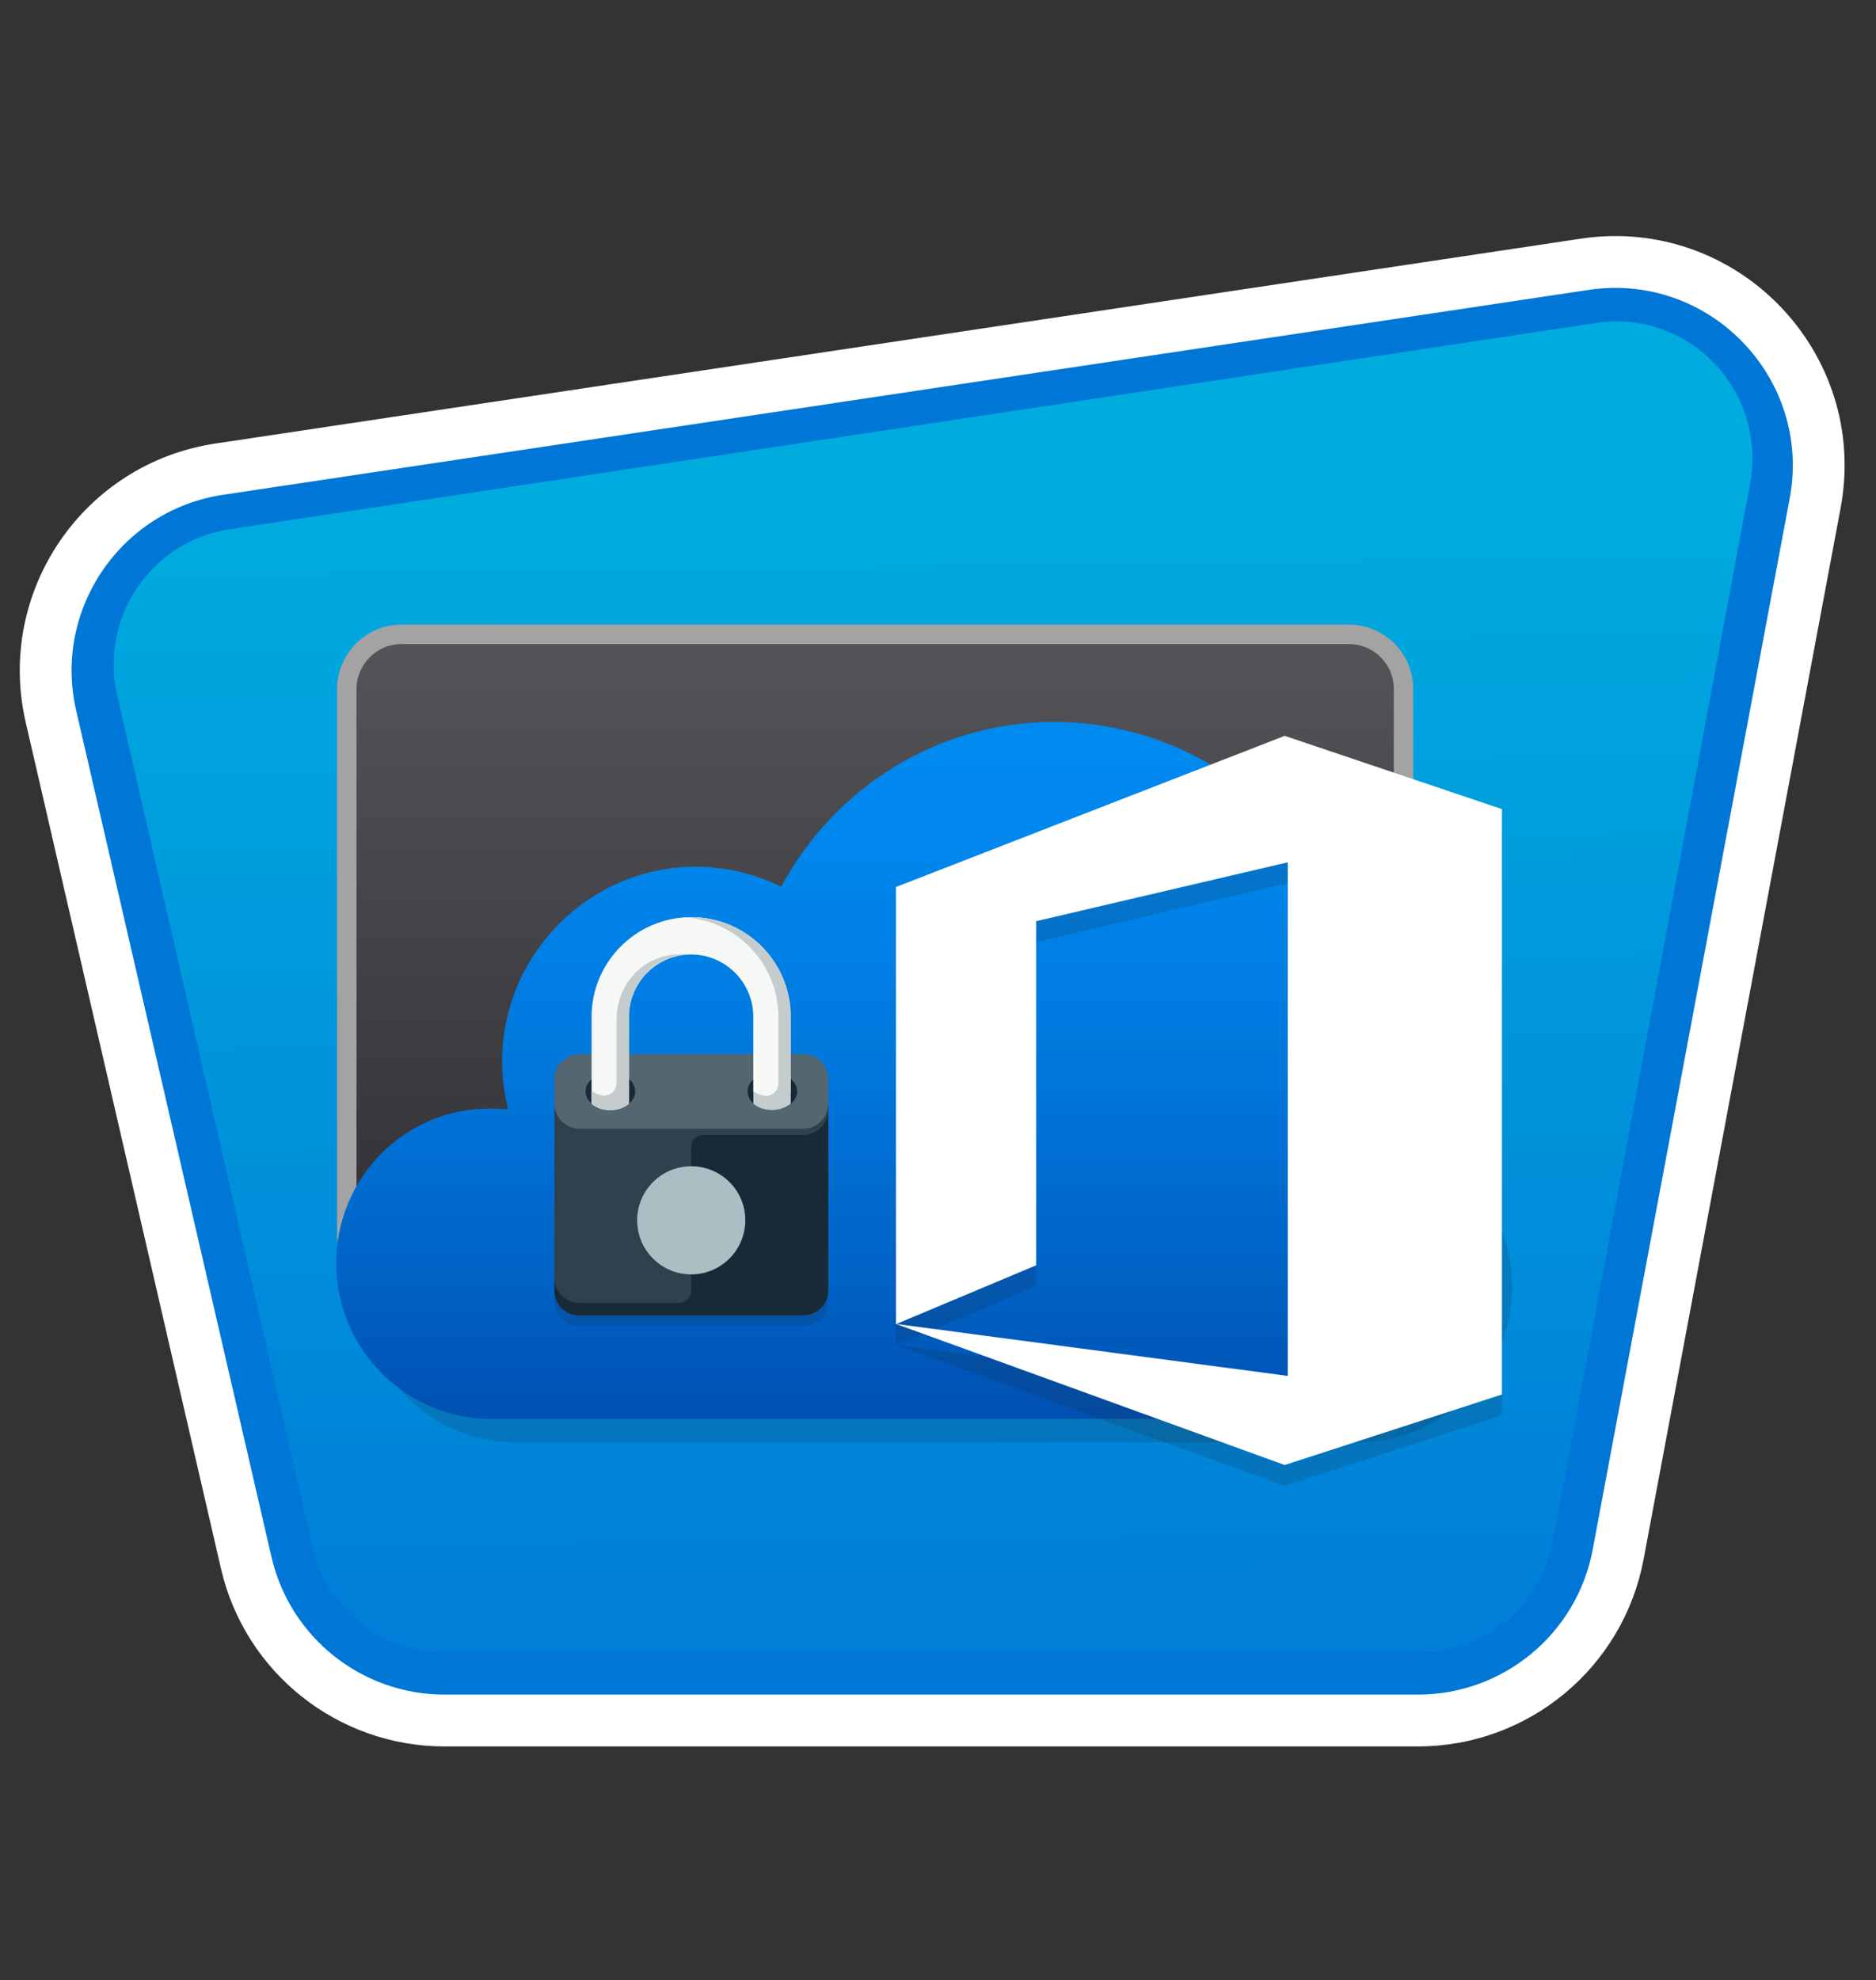 <svg width="181" height="191" viewBox="0 0 181 191" fill="none" xmlns="http://www.w3.org/2000/svg">
<rect x="0" y="0" width="181" height="191" fill="#333333" stroke="none"/>
<path fill-rule="evenodd" clip-rule="evenodd" d="M6.918 59.506L26.396 154.072C27.57 159.774 32.632 163.84 38.464 163.757L147.161 162.121L176.407 40.384L161.174 27.818L14.079 46.951L6.918 59.506Z" fill="url(#paint0_linear)"/>
<path fill-rule="evenodd" clip-rule="evenodd" d="M159.241 27.557C157.321 27.201 155.353 27.166 153.409 27.45L21.274 47.271L20.978 47.319C11.565 48.895 5.128 57.727 6.551 67.199C6.622 67.65 6.705 68.1 6.8 68.539L25.685 150.397L25.756 150.705C27.7 158.494 34.706 163.97 42.755 163.97H136.931H137.251C145.549 163.828 152.626 157.865 154.156 149.685L173.218 48.006L173.266 47.71C174.878 38.309 168.654 29.323 159.241 27.557ZM154.452 31.089C155.756 30.935 157.084 30.983 158.376 31.232C165.501 32.571 170.183 39.471 168.856 46.631L149.829 148.666L149.769 148.95C148.501 155.044 143.154 159.418 136.931 159.418H42.933H42.637C36.65 159.288 31.505 155.091 30.154 149.199L11.305 67.057L11.233 66.725C11.186 66.5 11.151 66.275 11.115 66.049C10.036 58.842 14.98 52.132 22.14 51.053L154.013 31.149L154.452 31.089Z" fill="#0076D7"/>
<path d="M42.898 165.962H136.8C146.26 165.962 154.381 159.229 156.123 149.934L175.127 48.552C177.616 35.262 166.259 23.491 152.887 25.494L21.156 45.256C9.823 46.951 2.342 57.953 4.915 69.108L23.752 150.729C25.803 159.644 33.746 165.962 42.898 165.962Z" stroke="white" stroke-width="5"/>
<path opacity="0.15" d="M130.944 139.146C139.183 139.146 145.893 132.401 145.893 124.115C145.893 116.527 140.333 110.292 133.066 109.296C133.635 106.961 133.991 104.483 133.991 101.922C133.92 85.337 120.595 71.929 104.093 71.929C92.748 71.929 82.861 78.379 77.799 87.815C75.333 86.618 72.511 85.894 69.559 85.894C59.27 85.894 50.864 94.335 50.864 104.684C50.864 106.237 51.078 107.814 51.433 109.296C50.864 109.225 50.307 109.225 49.738 109.225C41.558 109.154 34.86 115.816 34.86 124.126C34.86 132.425 41.57 139.158 49.809 139.158L130.944 139.146Z" fill="#1F1D20"/>
<path d="M38.737 61.189H130.138C133.054 61.189 135.413 63.548 135.413 66.464V119.195C135.413 122.111 133.054 124.47 130.138 124.47H38.737C35.821 124.47 33.461 122.111 33.461 119.195V66.464C33.473 63.548 35.833 61.189 38.737 61.189Z" fill="url(#paint1_linear)" stroke="#A3A3A3" stroke-width="1.874"/>
<path d="M128.526 136.858C136.765 136.858 143.474 130.113 143.474 121.826C143.474 114.239 137.914 108.004 130.647 107.008C131.216 104.673 131.572 102.195 131.572 99.634C131.501 83.049 118.176 69.641 101.674 69.641C90.329 69.641 80.442 76.091 75.38 85.527C72.914 84.33 70.093 83.606 67.141 83.606C56.851 83.606 48.446 92.047 48.446 102.396C48.446 103.949 48.659 105.526 49.015 107.008C48.446 106.937 47.889 106.937 47.32 106.937C39.14 106.866 32.442 113.528 32.442 121.838C32.442 130.137 39.152 136.87 47.391 136.87L128.526 136.858Z" fill="url(#paint2_linear)"/>
<path opacity="0.15" d="M123.95 72.996L86.441 87.578V129.746L99.967 124.067V90.874L124.246 85.195V134.736L86.441 129.722L123.95 143.331L144.909 136.527V80.062L123.95 72.996Z" fill="#1F1D20"/>
<path d="M123.95 70.981L86.441 85.562V127.73L99.967 122.052V88.858L124.246 83.18V132.721L86.441 127.706L123.95 141.316L144.909 134.511V78.046L123.95 70.981Z" fill="white"/>
<path opacity="0.15" fill-rule="evenodd" clip-rule="evenodd" d="M77.502 110.481H67.888C67.224 110.481 66.691 111.015 66.691 111.679V125.49C66.691 126.153 66.157 126.687 65.493 126.687H55.879C54.551 126.687 53.484 125.608 53.484 124.292V125.49C53.484 126.817 54.563 127.884 55.879 127.884H77.502C78.83 127.884 79.897 126.805 79.897 125.49V108.087C79.909 109.403 78.83 110.481 77.502 110.481Z" fill="#1F1D20"/>
<path fill-rule="evenodd" clip-rule="evenodd" d="M79.909 124.494C79.909 125.822 78.83 126.888 77.514 126.888H55.891C54.563 126.888 53.496 125.81 53.496 124.494V106.474H79.921V124.494H79.909Z" fill="#30404D"/>
<path fill-rule="evenodd" clip-rule="evenodd" d="M79.909 106.474C79.909 107.802 78.83 108.869 77.514 108.869H55.891C54.563 108.869 53.496 107.79 53.496 106.474V104.08C53.496 102.752 54.575 101.685 55.891 101.685H77.514C78.842 101.685 79.909 102.764 79.909 104.08V106.474Z" fill="#546670"/>
<path fill-rule="evenodd" clip-rule="evenodd" d="M77.502 109.474H67.888C67.224 109.474 66.691 110.007 66.691 110.671V124.482C66.691 125.146 66.157 125.679 65.493 125.679H55.879C54.551 125.679 53.484 124.601 53.484 123.285V124.482C53.484 125.81 54.563 126.877 55.879 126.877H77.502C78.83 126.877 79.897 125.798 79.897 124.482V107.079C79.909 108.395 78.83 109.474 77.502 109.474Z" fill="#182A37"/>
<path fill-rule="evenodd" clip-rule="evenodd" d="M66.691 112.497C63.81 112.497 61.475 114.832 61.475 117.713C61.475 120.594 63.81 122.929 66.691 122.929C69.572 122.929 71.907 120.582 71.907 117.713C71.919 114.832 69.572 112.497 66.691 112.497Z" fill="#ADBDC4"/>
<path fill-rule="evenodd" clip-rule="evenodd" d="M61.285 105.277C61.285 106.273 60.206 107.079 58.89 107.079C57.563 107.079 56.496 106.273 56.496 105.277C56.496 104.281 57.574 103.475 58.89 103.475C60.218 103.475 61.285 104.281 61.285 105.277Z" fill="#182A37"/>
<path fill-rule="evenodd" clip-rule="evenodd" d="M76.909 105.277C76.909 106.273 75.831 107.079 74.515 107.079C73.187 107.079 72.12 106.273 72.12 105.277C72.12 104.281 73.199 103.475 74.515 103.475C75.831 103.475 76.909 104.281 76.909 105.277Z" fill="#182A37"/>
<path fill-rule="evenodd" clip-rule="evenodd" d="M66.691 88.467C61.392 88.467 57.077 92.782 57.077 98.081V106.474C57.515 106.854 58.156 107.091 58.879 107.091C59.602 107.091 60.242 106.842 60.68 106.474V98.081C60.68 94.774 63.372 92.071 66.679 92.071C69.987 92.071 72.678 94.762 72.678 98.081V105.289C72.678 105.953 73.484 106.486 74.48 106.486C75.475 106.486 76.281 105.953 76.281 105.289V98.081C76.305 92.782 71.99 88.467 66.691 88.467Z" fill="#F5F8F5"/>
<path fill-rule="evenodd" clip-rule="evenodd" d="M63.253 92.521C60.929 93.493 59.483 95.829 59.483 98.342V104.483C59.483 105.277 58.736 105.846 57.978 105.645C57.598 105.55 57.266 105.396 57.077 105.242V106.439C57.515 106.818 58.156 107.055 58.879 107.055C59.092 107.055 59.294 107.032 59.483 106.984C59.602 106.96 59.72 106.925 59.839 106.901C59.898 106.877 59.946 106.854 60.005 106.83C60.088 106.794 60.171 106.759 60.254 106.723C60.301 106.7 60.337 106.676 60.372 106.652C60.479 106.581 60.597 106.51 60.692 106.427V98.034C60.692 94.928 63.075 92.355 66.086 92.059C65.197 92 64.225 92.118 63.253 92.521Z" fill="#C5CCCD"/>
<path fill-rule="evenodd" clip-rule="evenodd" d="M66.691 88.467C66.489 88.467 66.287 88.491 66.086 88.502C71.112 88.811 75.096 92.984 75.096 98.081V104.507C75.096 105.301 74.349 105.87 73.59 105.668C73.211 105.573 72.879 105.419 72.689 105.265V106.463C73.128 106.842 73.768 107.079 74.491 107.079C75.214 107.079 75.854 106.83 76.293 106.463V98.069C76.305 92.782 71.99 88.467 66.691 88.467Z" fill="#C5CCCD"/>
<defs>
<linearGradient id="paint0_linear" x1="91.65" y1="48.51" x2="92.995" y2="156.94" gradientUnits="userSpaceOnUse">
<stop stop-color="#00ABDE"/>
<stop offset="1" stop-color="#007ED8"/>
</linearGradient>
<linearGradient id="paint1_linear" x1="84.443" y1="61.183" x2="84.443" y2="124.464" gradientUnits="userSpaceOnUse">
<stop stop-color="#555559"/>
<stop offset="1" stop-color="#2E2E33"/>
</linearGradient>
<linearGradient id="paint2_linear" x1="87.949" y1="66.053" x2="87.949" y2="139.711" gradientUnits="userSpaceOnUse">
<stop stop-color="#008BF1"/>
<stop offset="0.22" stop-color="#0086EC"/>
<stop offset="0.49" stop-color="#0078DD"/>
<stop offset="0.79" stop-color="#0061C4"/>
<stop offset="1" stop-color="#004DAE"/>
</linearGradient>
</defs>
</svg>
